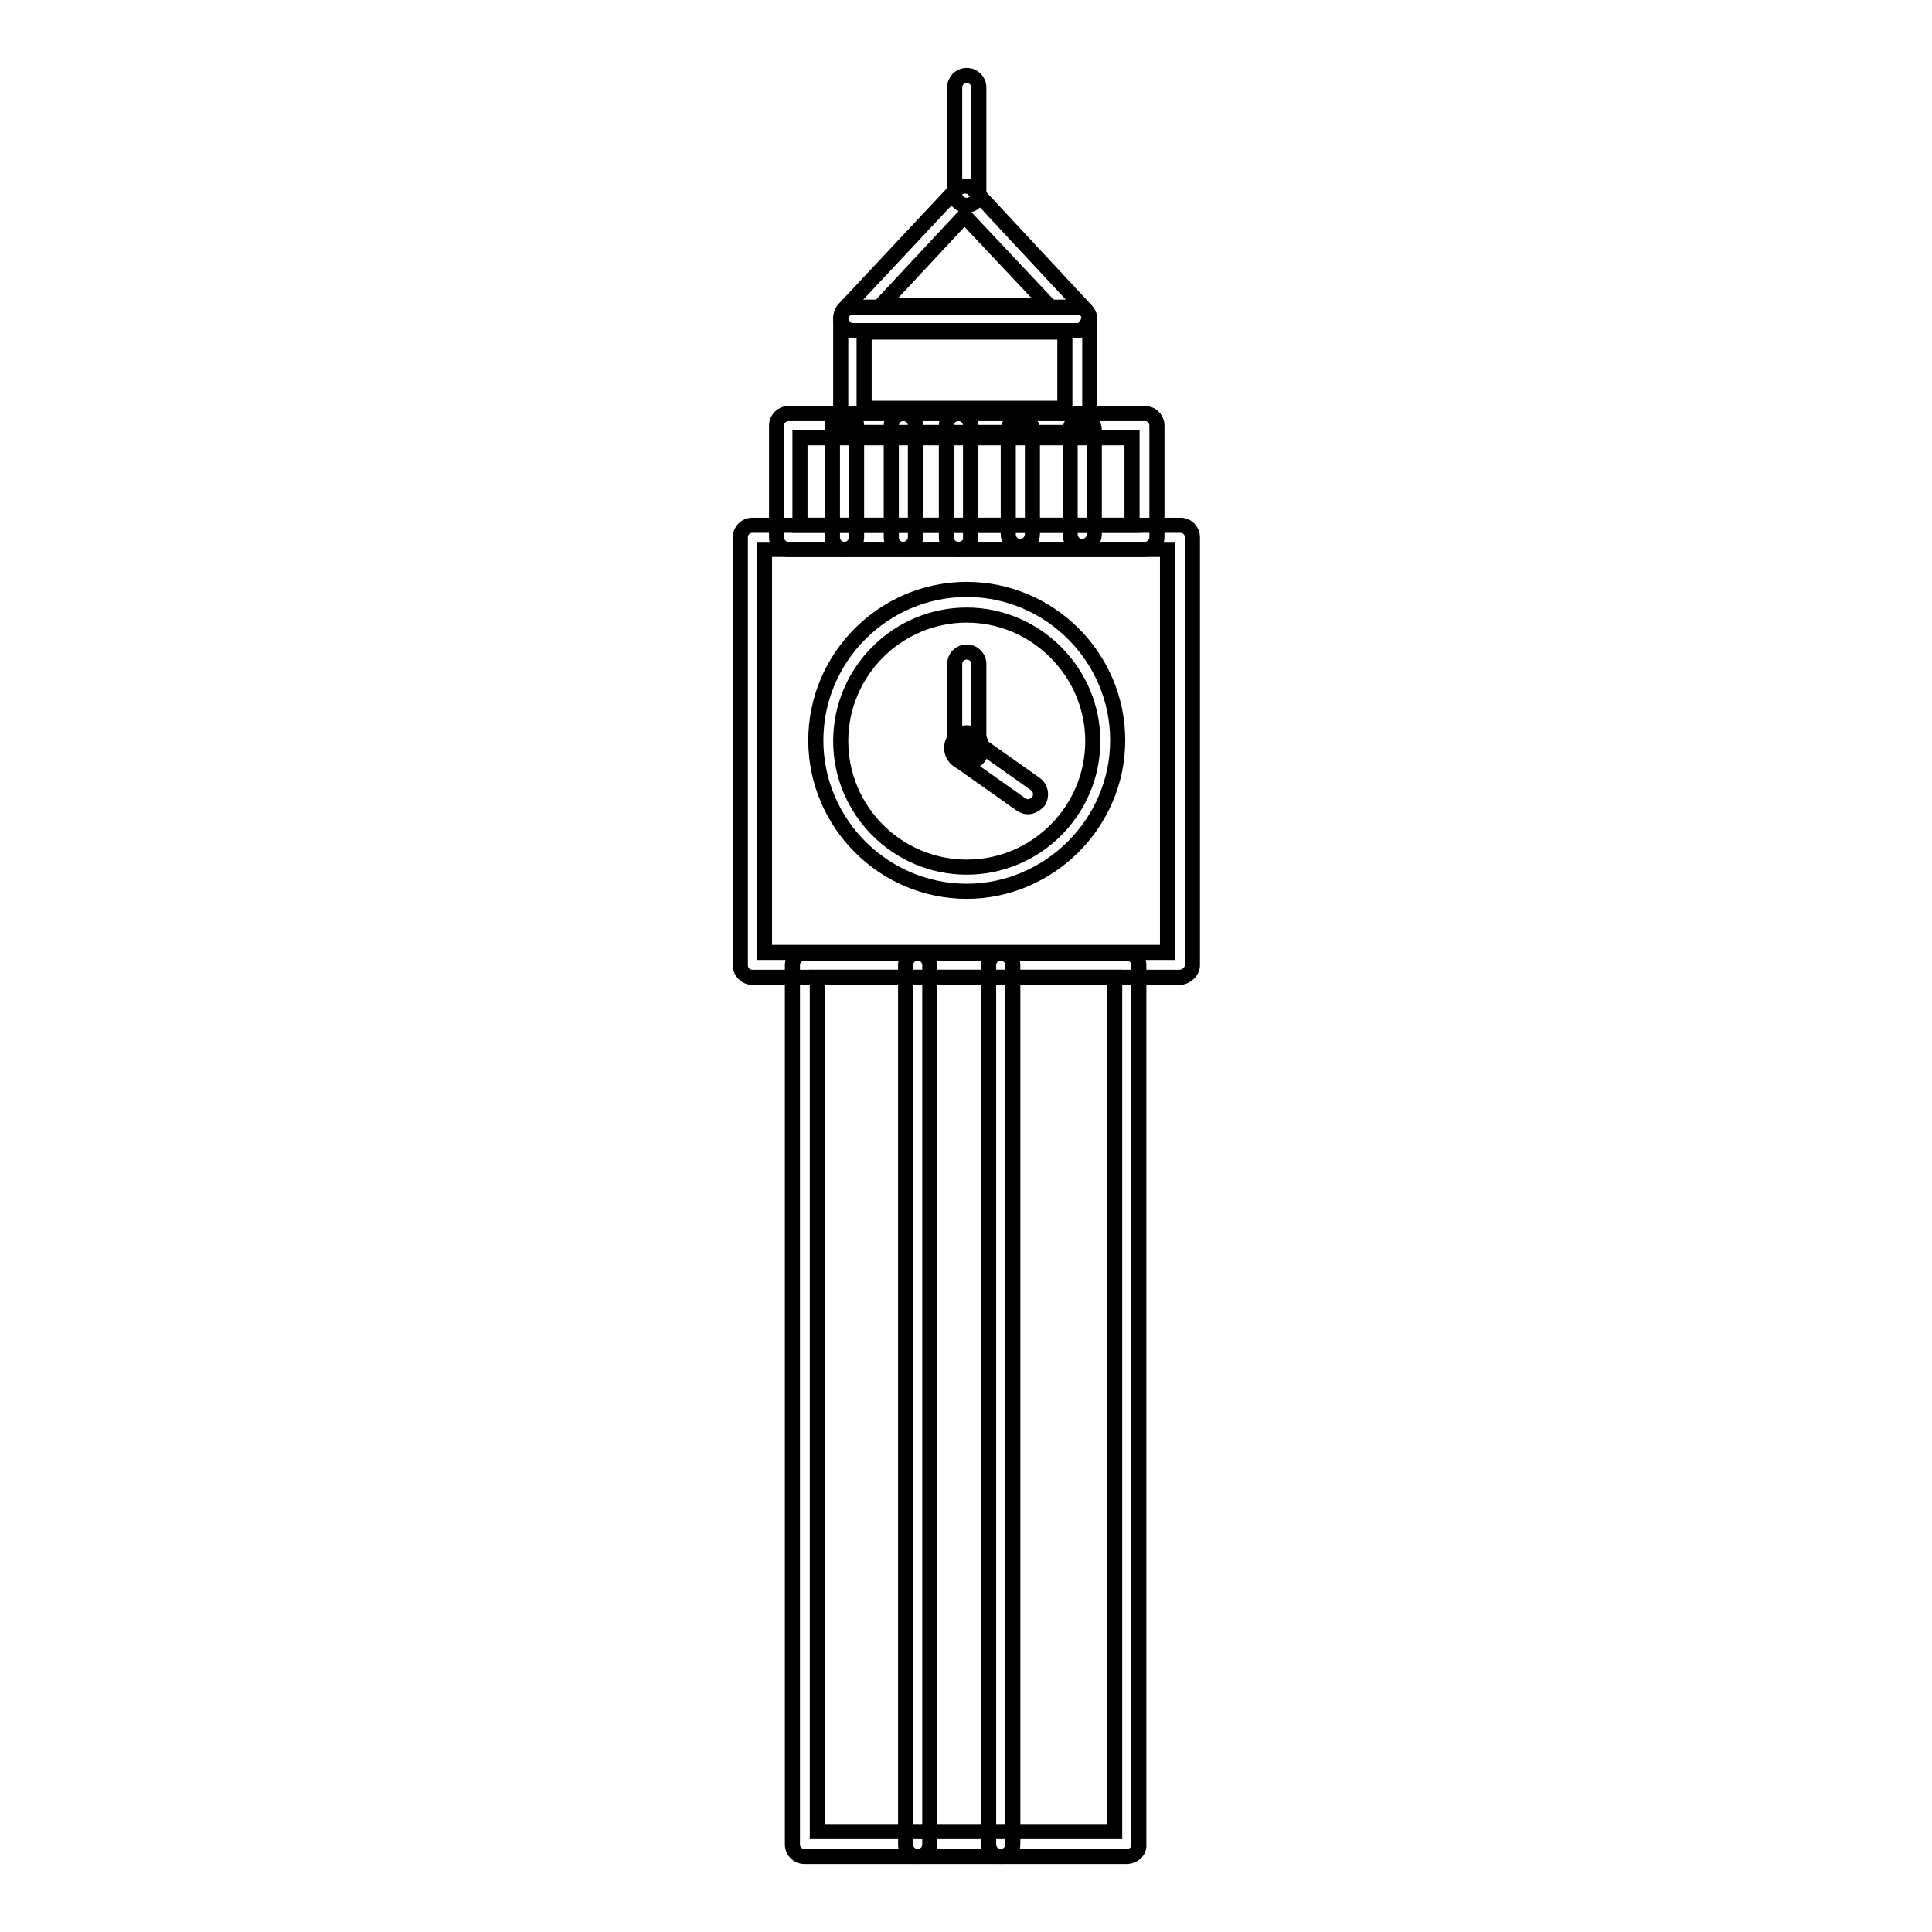 <?xml version="1.0" encoding="utf-8"?>
<!-- Svg Vector Icons : http://www.onlinewebfonts.com/icon -->
<!DOCTYPE svg PUBLIC "-//W3C//DTD SVG 1.1//EN" "http://www.w3.org/Graphics/SVG/1.1/DTD/svg11.dtd">
<svg version="1.1" xmlns="http://www.w3.org/2000/svg" xmlns:xlink="http://www.w3.org/1999/xlink" x="0px" y="0px" viewBox="0 0 256 256" enable-background="new 0 0 256 256" xml:space="preserve">
<g> <path stroke-width="2" fill-opacity="0" stroke="#000000"  d="M156.3,129.5H99.7c-0.9,0-1.6-0.7-1.6-1.6V71.2c0-0.9,0.7-1.6,1.6-1.6h56.7c0.9,0,1.6,0.7,1.6,1.6v56.7 C158,128.7,157.2,129.5,156.3,129.5z M101.3,126.2h53.4V72.8h-53.4V126.2z"/> <path stroke-width="2" fill-opacity="0" stroke="#000000"  d="M151.7,72.8h-47.2c-0.9,0-1.6-0.7-1.6-1.6V56.4c0-0.9,0.7-1.6,1.6-1.6h47.2c0.9,0,1.6,0.7,1.6,1.6v14.8 C153.3,72.1,152.5,72.8,151.7,72.8z M106,69.6h44V58h-44V69.6z M149.3,246h-42.7c-0.9,0-1.6-0.7-1.6-1.6V127.9 c0-0.9,0.7-1.6,1.6-1.6h42.7c0.9,0,1.6,0.7,1.6,1.6v116.5C151,245.3,150.2,246,149.3,246z M108.3,242.7h39.4V129.5h-39.4V242.7 L108.3,242.7z"/> <path stroke-width="2" fill-opacity="0" stroke="#000000"  d="M121.6,246c-0.9,0-1.6-0.7-1.6-1.6V127.9c0-0.9,0.7-1.6,1.6-1.6c0.9,0,1.6,0.7,1.6,1.6v116.5 C123.2,245.3,122.5,246,121.6,246z M132.6,246c-0.9,0-1.6-0.7-1.6-1.6V127.9c0-0.9,0.7-1.6,1.6-1.6c0.9,0,1.6,0.7,1.6,1.6v116.5 C134.2,245.3,133.5,246,132.6,246z M128.1,118.1c-11,0-20-9-20-20s9-20,20-20c11,0,20,9,20,20S139,118.1,128.1,118.1z M128.1,81.5 c-9.2,0-16.7,7.5-16.7,16.7c0,9.2,7.5,16.7,16.7,16.7c9.2,0,16.7-7.5,16.7-16.7C144.8,89,137.2,81.5,128.1,81.5z"/> <path stroke-width="2" fill-opacity="0" stroke="#000000"  d="M126.1,99.1c0,1.1,0.9,2,2,2c1.1,0,2-0.9,2-2c0-1.1-0.9-2-2-2C127,97.1,126.1,98,126.1,99.1L126.1,99.1z"/> <path stroke-width="2" fill-opacity="0" stroke="#000000"  d="M128.1,99.8c-0.9,0-1.6-0.7-1.6-1.6V88c0-0.9,0.7-1.6,1.6-1.6s1.6,0.7,1.6,1.6v10.2 C129.7,99.1,128.9,99.8,128.1,99.8z"/> <path stroke-width="2" fill-opacity="0" stroke="#000000"  d="M136.2,106.9c-0.3,0-0.6-0.1-0.9-0.3l-8.2-5.8c-0.7-0.5-0.9-1.5-0.4-2.3c0.5-0.7,1.5-0.9,2.3-0.4l8.2,5.8 c0.7,0.5,0.9,1.5,0.4,2.3C137.2,106.6,136.7,106.9,136.2,106.9z M111.9,72.8c-0.9,0-1.6-0.7-1.6-1.6V56.4c0-0.9,0.7-1.6,1.6-1.6 c0.9,0,1.6,0.7,1.6,1.6v14.8C113.5,72.1,112.7,72.8,111.9,72.8z M119.7,72.8c-0.9,0-1.6-0.7-1.6-1.6V56.4c0-0.9,0.7-1.6,1.6-1.6 c0.9,0,1.6,0.7,1.6,1.6v14.8C121.3,72.1,120.5,72.8,119.7,72.8z M127,72.8c-0.9,0-1.6-0.7-1.6-1.6V56.4c0-0.9,0.7-1.6,1.6-1.6 c0.9,0,1.6,0.7,1.6,1.6v14.8C128.7,72.1,127.9,72.8,127,72.8z M135.2,72.4c-0.9,0-1.6-0.7-1.6-1.6V57c0-0.9,0.7-1.6,1.6-1.6 c0.9,0,1.6,0.7,1.6,1.6v13.7C136.8,71.7,136.1,72.4,135.2,72.4z M143.4,72.4c-0.9,0-1.6-0.7-1.6-1.6V57c0-0.9,0.7-1.6,1.6-1.6 c0.9,0,1.6,0.7,1.6,1.6v13.7C145,71.7,144.3,72.4,143.4,72.4z"/> <path stroke-width="2" fill-opacity="0" stroke="#000000"  d="M142.8,57.3h-29.8c-0.9,0-1.6-0.7-1.6-1.6V42.3c0-0.9,0.7-1.6,1.6-1.6h29.8c0.9,0,1.6,0.7,1.6,1.6v13.3 C144.4,56.6,143.6,57.3,142.8,57.3z M114.5,54.1h26.6V44h-26.6V54.1z M128.1,27.2c-0.9,0-1.6-0.7-1.6-1.6v-14 c0-0.9,0.7-1.6,1.6-1.6s1.6,0.7,1.6,1.6v14C129.7,26.5,128.9,27.2,128.1,27.2z"/> <path stroke-width="2" fill-opacity="0" stroke="#000000"  d="M142.8,43.8h-29.8c-0.6,0-1.3-0.4-1.5-1s-0.1-1.3,0.3-1.8l14.9-15.9c0.6-0.6,1.8-0.6,2.3,0L143.8,41 c0.5,0.5,0.6,1.1,0.3,1.8C143.8,43.4,143.4,43.8,142.8,43.8L142.8,43.8z M116.7,40.5H139l-11.2-11.9L116.7,40.5L116.7,40.5z"/></g>
</svg>